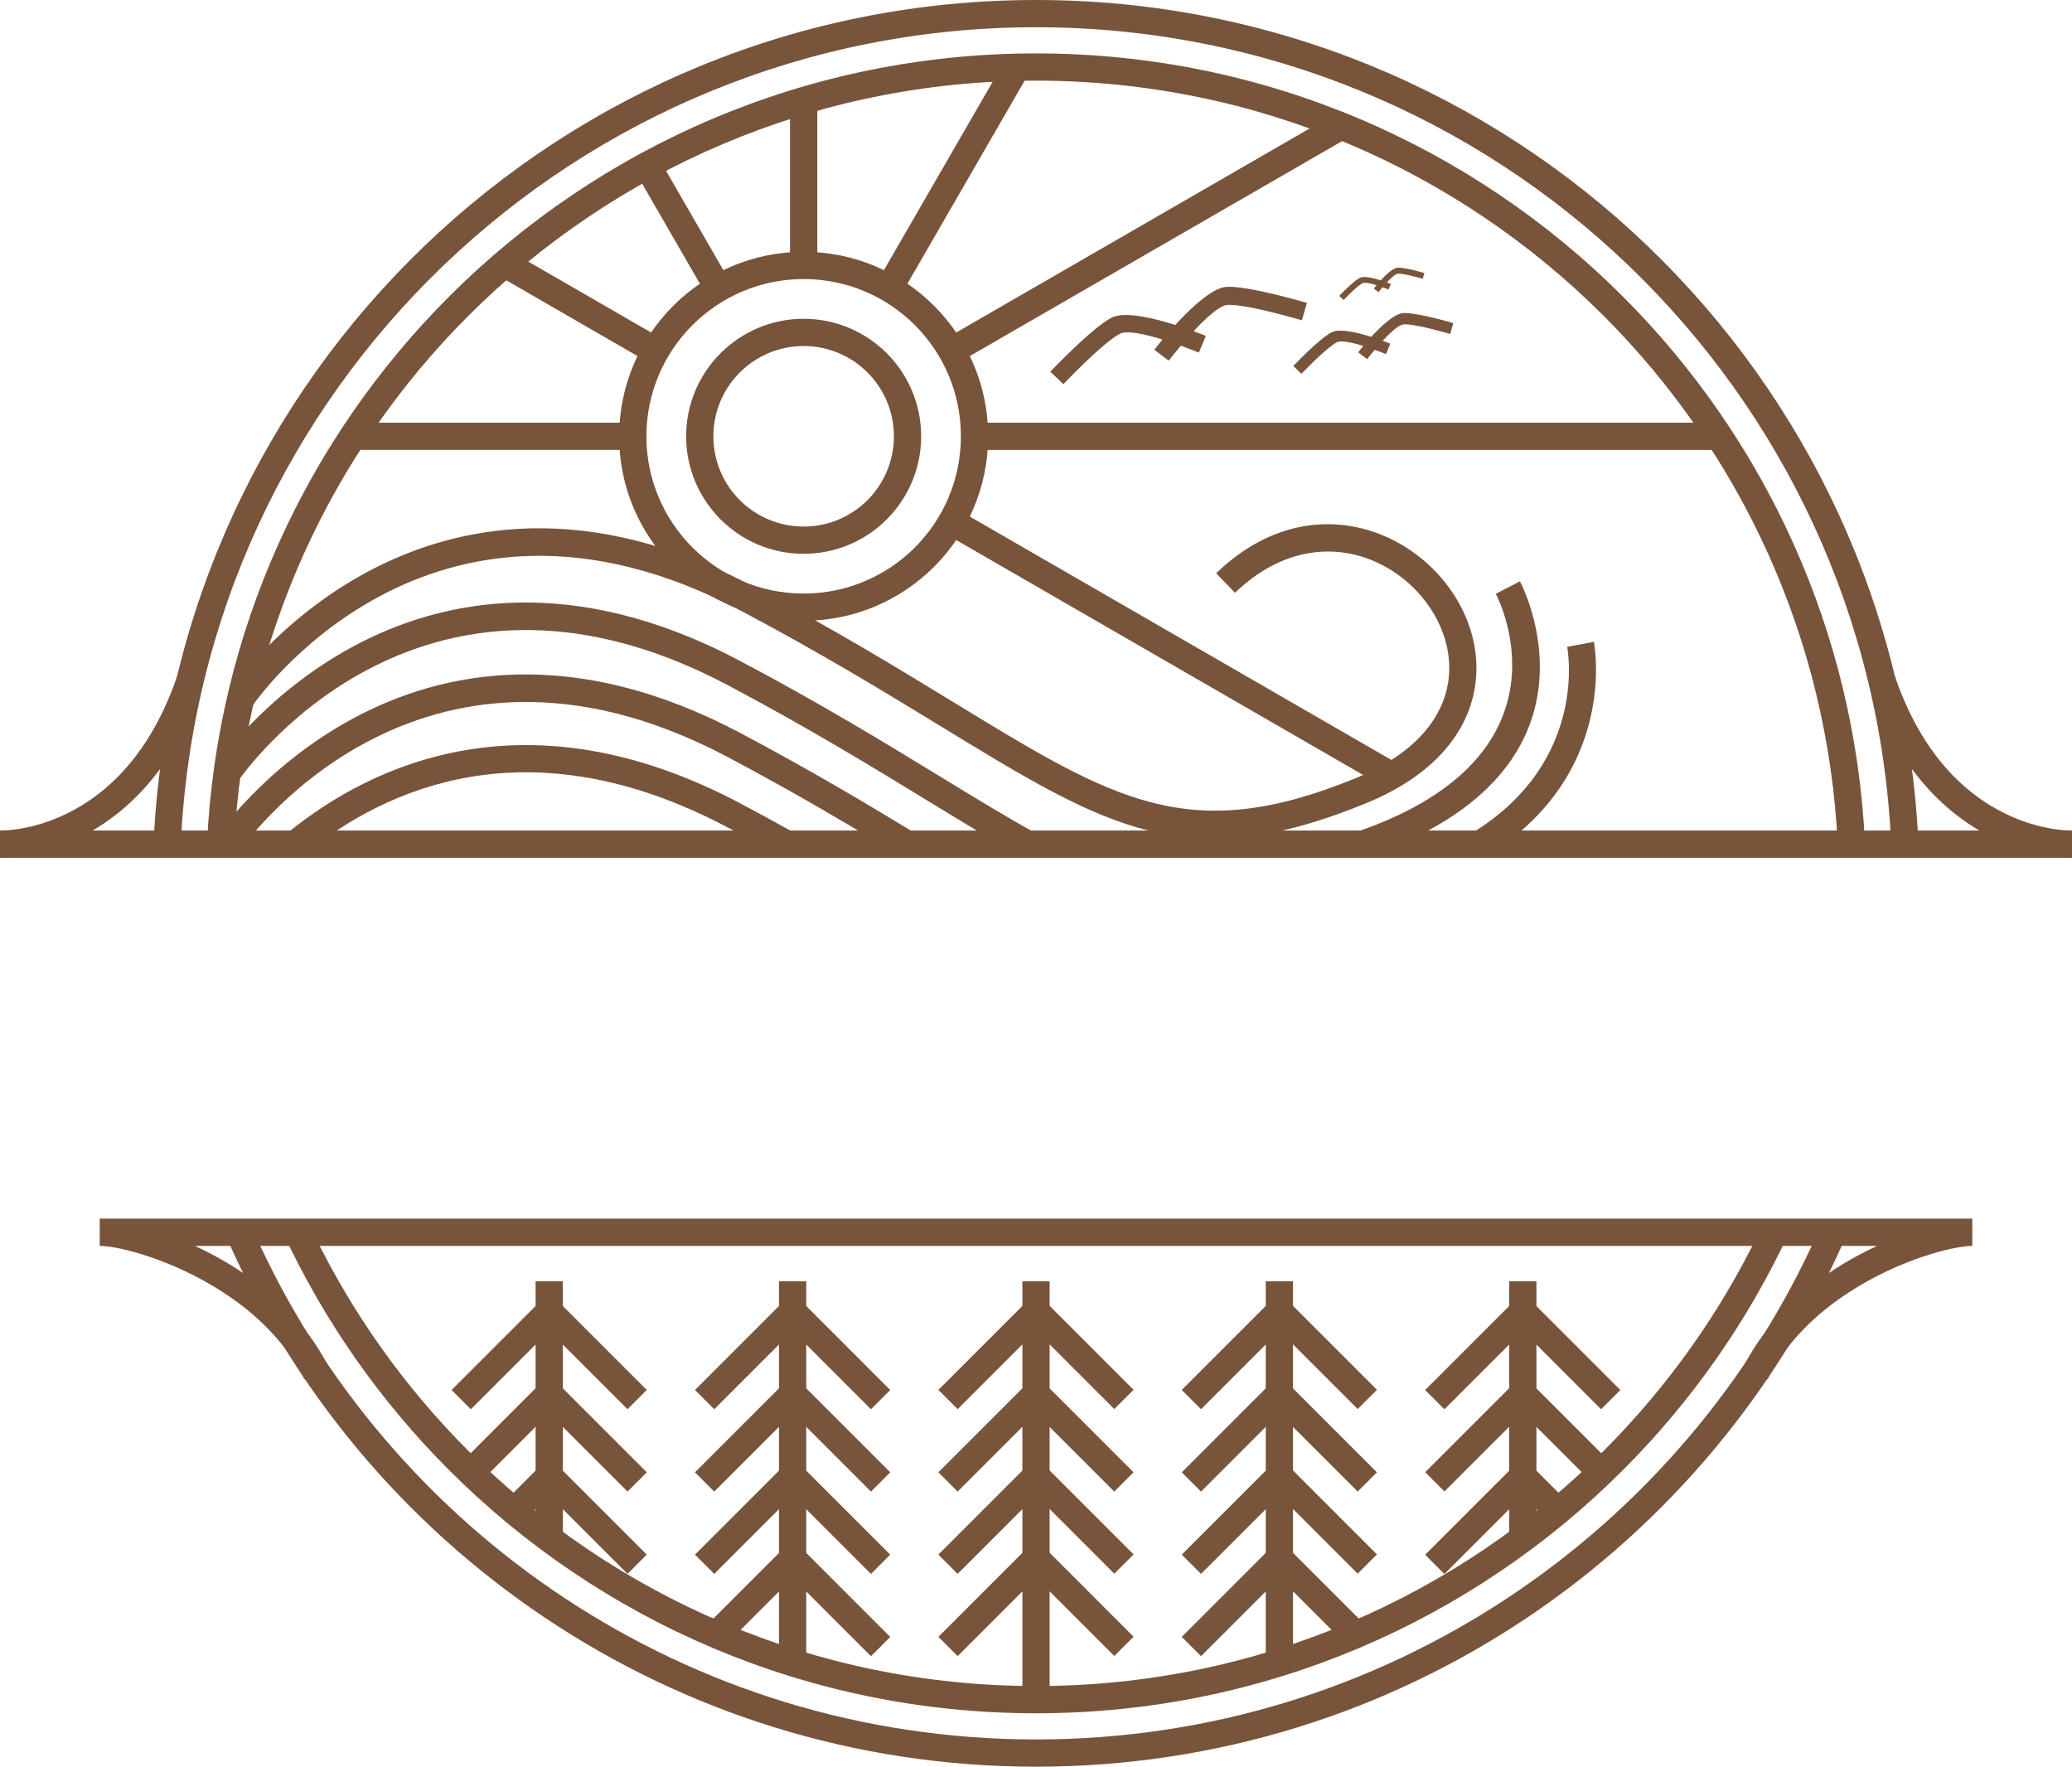 <?xml version="1.0" encoding="UTF-8" standalone="no"?><svg xmlns="http://www.w3.org/2000/svg" xmlns:xlink="http://www.w3.org/1999/xlink" fill="#000000" height="426.3" preserveAspectRatio="xMidYMid meet" version="1" viewBox="0.0 0.0 500.0 426.3" width="500" zoomAndPan="magnify"><g fill="#78543b" id="change1_1"><path d="M129.248 309.187H135.822V371.303H129.248z"/><path d="M128.138 323.842H158.165V330.415H128.138z" transform="rotate(-134.999 143.143 327.13)"/><path d="M106.908 323.842H136.933V330.415H106.908z" transform="rotate(-45.001 121.924 327.14)"/><path d="M128.138 343.708H158.164V350.281H128.138z" transform="rotate(-134.999 143.147 346.996)"/><path d="M109.702 342.549H136.454V349.123H109.702z" transform="rotate(-45.009 123.058 345.82)"/><path d="M128.138 363.572H158.165V370.145H128.138z" transform="rotate(-134.999 143.142 366.86)"/><path d="M122.363 357.169H134.28V363.743H122.363z" transform="rotate(-45.001 128.318 360.46)"/><path d="M187.98 309.187H194.556V401.244H187.98z"/><path d="M186.868 323.84H216.897V330.416H186.868z" transform="rotate(-134.999 201.883 327.13)"/><path d="M165.638 323.842H195.664V330.416H165.638z" transform="rotate(-45.001 180.644 327.13)"/><path d="M186.869 343.706H216.897V350.282H186.869z" transform="rotate(-134.999 201.888 346.996)"/><path d="M165.637 343.706H195.665V350.281H165.637z" transform="rotate(-45.001 180.662 347.009)"/><path d="M186.868 363.571H216.897V370.147H186.868z" transform="rotate(-134.999 201.883 366.861)"/><path d="M165.638 363.572H195.665V370.147H165.638z" transform="rotate(-45.001 180.652 366.867)"/><path d="M186.868 383.434H216.897V390.01H186.868z" transform="rotate(-134.999 201.883 386.724)"/><path d="M169.09 382.008H195.074V388.581H169.09z" transform="rotate(-45.001 182.094 385.313)"/><path d="M246.714 309.187H253.288V410.149H246.714z"/><path d="M245.603 323.841H275.629V330.415H245.603z" transform="scale(-1) rotate(45.004 789.63 -629.084)"/><path d="M224.372 323.842H254.399V330.415H224.372z" transform="rotate(-45.001 239.362 327.12)"/><path d="M245.604 343.707H275.63V350.282H245.604z" transform="rotate(-134.999 260.607 346.999)"/><path d="M224.371 343.707H254.4V350.281H224.371z" transform="rotate(-45.001 239.383 346.998)"/><path d="M245.603 363.572H275.629V370.147H245.603z" transform="scale(-1) rotate(45.004 885.533 -629.084)"/><path d="M224.372 363.573H254.4V370.147H224.372z" transform="rotate(-45.001 239.372 366.856)"/><path d="M245.603 383.435H275.629V390.009H245.603z" transform="scale(-1) rotate(45.004 933.478 -629.084)"/><path d="M224.372 383.436H254.399V390.009H224.372z" transform="rotate(-45.001 239.36 386.711)"/><path d="M305.445 309.187H312.022V401.244H305.445z"/><path d="M304.337 323.842H334.363V330.415H304.337z" transform="scale(-1) rotate(45.004 789.63 -770.856)"/><path d="M283.105 323.842H313.131V330.415H283.105z" transform="rotate(-45.001 298.104 327.128)"/><path d="M304.337 343.708H334.363V350.281H304.337z" transform="rotate(-134.999 319.34 347)"/><path d="M283.104 343.707H313.132V350.281H283.104z" transform="rotate(-45.001 298.128 347.005)"/><path d="M304.337 363.572H334.363V370.145H304.337z" transform="scale(-1) rotate(45.004 885.533 -770.856)"/><path d="M283.105 363.572H313.132V370.146H283.105z" transform="rotate(-45.001 298.115 366.865)"/><path d="M304.928 382.006H330.913V388.579H304.928z" transform="scale(-1) rotate(45.004 930.031 -767.4)"/><path d="M283.105 383.436H313.131V390.009H283.105z" transform="rotate(-45.001 298.102 386.72)"/><path d="M364.178 309.187H370.756V371.303H364.178z"/><path d="M363.068 323.841H393.096V330.414H363.068z" transform="rotate(-134.999 378.078 327.133)"/><path d="M341.839 323.843H371.864V330.416H341.839z" transform="rotate(-45.001 356.863 327.14)"/><path d="M363.548 342.549H390.301V349.123H363.548z" transform="rotate(-134.999 376.925 345.839)"/><path d="M341.838 343.707H371.864V350.28H341.838z" transform="rotate(-45.004 356.828 346.972)"/><path d="M365.72 357.168H377.637V363.743H365.72z" transform="rotate(-134.999 371.68 360.459)"/><path d="M341.838 363.573H371.864V370.146H341.838z" transform="rotate(-45.001 356.877 366.877)"/><path d="M0 200.417H500V206.994H0z"/><path d="M250,300.649H47.029c3.423,1.583,6.951,3.479,10.398,5.72c8.554,5.559,16.727,13.247,21.897,23.532 l-5.855,2.928c-4.568-9.088-11.905-15.954-19.612-20.964c-12.322-8.008-25.339-11.216-29.789-11.216v-6.578h451.868v6.578 c-4.453,0-17.47,3.208-29.79,11.216c-7.708,5.01-15.043,11.876-19.611,20.964l-5.857-2.928 c5.17-10.285,13.346-17.974,21.897-23.532c3.448-2.24,6.974-4.137,10.4-5.72H250z"/><path d="M55.359,166.82c0.133-0.193,45.905-67.938,126.578-25.196c19.652,10.414,35.26,19.951,48.506,28.042 c38.534,23.546,56.533,34.544,96.678,18.13c15.609-6.381,22.089-16.029,22.575-25.416c0.288-5.587-1.503-11.138-4.724-15.885 c-3.259-4.804-7.975-8.77-13.48-11.12c-9.827-4.192-22.244-3.136-33.468,7.679l-4.546-4.726 c13.443-12.955,28.537-14.126,40.581-8.988c6.663,2.844,12.376,7.653,16.331,13.484c3.999,5.89,6.219,12.839,5.855,19.89 c-0.609,11.743-8.269,23.626-26.658,31.144c-43.216,17.67-62.11,6.125-102.561-18.592c-13.161-8.042-28.672-17.52-48.148-27.837 c-75.491-39.997-118.001,22.936-118.126,23.117L55.359,166.82z"/><path d="M366.782,140.284c0.067,0.131,24.344,45.257-36.879,66.518l-2.132-6.191 c53.962-18.737,33.235-57.21,33.182-57.321L366.782,140.284z"/><path d="M384.621,154.882c0.017,0.093,6.342,31.786-25.778,51.611l-3.441-5.574 c28.243-17.431,22.789-44.75,22.774-44.83L384.621,154.882z"/><path d="M52.093,184.729c0.133-0.194,45.905-67.94,126.578-25.197c19.652,10.411,35.258,19.949,48.503,28.042 c8.534,5.213,16.083,9.826,23.11,13.684l-3.158,5.755c-7.078-3.889-14.723-8.56-23.368-13.84 c-13.161-8.043-28.668-17.518-48.145-27.838c-75.491-39.997-118,22.938-118.126,23.116L52.093,184.729z"/><path d="M52.093,202.086c0.133-0.194,45.905-67.938,126.578-25.197c8.431,4.468,16.122,8.776,23.2,12.877 c7.057,4.088,13.523,7.984,19.512,11.629l-3.417,5.599c-5.935-3.612-12.35-7.478-19.381-11.552 c-7.012-4.061-14.625-8.329-22.971-12.748c-75.491-39.997-118,22.936-118.126,23.117L52.093,202.086z"/><path d="M69.656,200.776c10.132-8.198,24.541-16.722,42.908-19.792c18.313-3.061,40.482-0.682,66.107,12.892 c2.001,1.061,4.187,2.237,6.54,3.517c2.174,1.184,4.254,2.33,6.234,3.434l-3.184,5.727c-2.062-1.148-4.124-2.288-6.185-3.406 c-1.881-1.023-4.031-2.178-6.464-3.467c-24.168-12.804-44.919-15.074-61.97-12.225c-17,2.842-30.404,10.787-39.851,18.433 L69.656,200.776z"/><path d="M431.767,297.36c-9.964,21.471-23.618,40.885-40.152,57.417c-36.241,36.243-86.31,58.66-141.614,58.66 c-55.302,0-105.373-22.417-141.614-58.66c-16.535-16.532-30.188-35.946-40.153-57.417h7.278 c9.508,19.673,22.246,37.49,37.523,52.768c35.053,35.054,83.478,56.734,136.966,56.734c53.49,0,101.916-21.681,136.966-56.734 c15.28-15.277,28.016-33.095,37.526-52.768H431.767z M250,12.889c55.305,0,105.373,22.417,141.614,58.66 c34.168,34.165,56.042,80.616,58.44,132.157h-6.585c-2.392-49.725-23.528-94.536-56.504-127.508 C351.916,41.145,303.49,19.464,250,19.464c-53.488,0-101.913,21.681-136.966,56.734c-32.973,32.972-54.113,77.783-56.503,127.508 h-6.583c2.396-51.542,24.273-97.993,58.438-132.157C144.627,35.306,194.698,12.889,250,12.889z"/><path d="M445.878,297.36C413.229,373.213,337.82,426.326,250,426.326S86.774,373.213,54.125,297.36h7.177 C93.535,369.484,165.895,419.752,250,419.752c84.107,0,156.465-50.268,188.698-122.392H445.878z M250,0 c114.557,0,207.994,90.368,212.943,203.706h-6.579C451.42,94.003,360.925,6.575,250,6.575 c-110.924,0-201.418,87.429-206.363,197.131h-6.58C42.006,90.368,135.446,0,250,0z"/><path d="M209.333,89.882c-3.94-3.941-9.386-6.379-15.403-6.379c-6.015,0-11.461,2.438-15.402,6.379 c-3.941,3.941-6.379,9.387-6.379,15.402c0,6.016,2.438,11.462,6.379,15.402c3.941,3.941,9.387,6.378,15.402,6.378 c6.017,0,11.463-2.437,15.403-6.378c3.941-3.94,6.376-9.386,6.376-15.402C215.71,99.269,213.274,93.823,209.333,89.882 M193.931,76.927c7.83,0,14.919,3.176,20.051,8.306c5.13,5.133,8.306,12.221,8.306,20.051s-3.176,14.918-8.306,20.052 c-5.132,5.129-12.221,8.305-20.051,8.305c-7.829,0-14.918-3.176-20.05-8.305c-5.13-5.133-8.306-12.222-8.306-20.052 s3.176-14.918,8.306-20.051C179.012,80.104,186.102,76.927,193.931,76.927z"/><path d="M220.763,78.453c-6.866-6.866-16.354-11.113-26.832-11.113c-10.478,0-19.966,4.247-26.832,11.113 c-6.866,6.866-11.113,16.354-11.113,26.832c0,10.479,4.247,19.966,11.113,26.832c6.866,6.866,16.354,11.113,26.832,11.113 c10.479,0,19.966-4.247,26.832-11.113c6.866-6.866,11.113-16.353,11.113-26.832C231.876,94.806,227.629,85.318,220.763,78.453 M193.931,60.762c12.292,0,23.425,4.984,31.48,13.042c8.058,8.055,13.042,19.186,13.042,31.48c0,12.292-4.984,23.423-13.042,31.48 c-8.055,8.058-19.188,13.043-31.48,13.043c-12.294,0-23.425-4.985-31.48-13.043c-8.058-8.057-13.042-19.188-13.042-31.48 c0-12.294,4.984-23.425,13.042-31.48C170.506,65.747,181.636,60.762,193.931,60.762z"/><path d="M190.643 24.109H197.22V64.05H190.643z"/><path d="M170.476 71.206L153.115 41.133 158.79 37.872 176.153 67.945z"/><path d="M156.578 87.506L121.987 67.536 125.276 61.859 159.867 81.829z"/><path d="M86.16 102.008H152.698V108.557H86.16z"/><path d="M211.709 67.945L242.545 14.535 248.221 17.795 217.386 71.206z"/><path d="M227.995 81.829L321.495 27.848 324.783 33.523 231.284 87.506z"/><path d="M235.165 101.996H414.383V108.572H235.165z"/><path d="M231.271 123.063L337.585 184.443 334.323 190.119 228.007 128.739z"/><path d="M0,200.417c4.373,0,15.313-1.448,25.724-10.441c6.469-5.59,12.721-14.101,17.085-26.989l6.214,2.104 c-4.787,14.141-11.757,23.576-19.01,29.842C17.987,205.321,5.145,206.994,0,206.994V200.417z"/><path d="M500,200.417c-4.37,0-15.312-1.448-25.723-10.441c-6.47-5.59-12.722-14.101-17.083-26.989l-6.217,2.104 c4.786,14.141,11.758,23.576,19.011,29.842c12.025,10.388,24.866,12.061,30.012,12.061V200.417z"/><path d="M327.744,85.013c0.004-0.005,0.476-0.621,1.236-1.531c-2.589-0.803-5.348-1.422-6.417-0.867 c-2.586,1.35-8.489,7.573-8.504,7.59l-1.965-1.881c0.019-0.02,6.214-6.562,9.215-8.125c1.903-0.994,6.218,0.022,9.593,1.086 c2.391-2.606,5.616-5.644,7.764-5.737c3.379-0.146,12.017,2.421,12.041,2.428l-0.757,2.614c-0.025-0.007-8.248-2.448-11.164-2.32 c-1.201,0.051-3.281,1.969-5.124,3.958c1.115,0.409,1.831,0.706,1.838,0.707l-1.051,2.515c-0.011-0.003-1.14-0.472-2.71-1.04 c-1.079,1.277-1.821,2.249-1.828,2.256L327.744,85.013z M331.512,69.627c0.002-0.002,0.254-0.329,0.657-0.813 c-1.377-0.427-2.845-0.758-3.412-0.461c-1.374,0.717-4.515,4.026-4.522,4.037l-1.044-1.001c0.007-0.011,3.304-3.49,4.899-4.321 c1.013-0.529,3.307,0.013,5.101,0.577c1.271-1.387,2.987-3.002,4.129-3.05c1.796-0.078,6.389,1.287,6.402,1.292l-0.405,1.388 c-0.01-0.003-4.385-1.3-5.933-1.235c-0.64,0.03-1.746,1.049-2.727,2.107c0.595,0.216,0.974,0.375,0.979,0.377l-0.56,1.336 c-0.005-0.002-0.604-0.25-1.44-0.554c-0.574,0.68-0.971,1.197-0.974,1.2L331.512,69.627z M278.551,84.385 c0.007-0.009,0.763-0.994,1.984-2.452c-4.157-1.285-8.58-2.284-10.293-1.391c-4.146,2.16-13.615,12.144-13.643,12.171l-3.147-3.02 c0.027-0.03,9.967-10.522,14.778-13.027c3.055-1.593,9.971,0.034,15.383,1.741c3.833-4.182,9.011-9.052,12.455-9.199 c5.416-0.235,19.271,3.88,19.311,3.894l-1.22,4.188c-0.035-0.009-13.225-3.923-17.898-3.719c-1.929,0.082-5.263,3.158-8.218,6.349 c1.786,0.654,2.932,1.129,2.944,1.134l-1.685,4.031c-0.016-0.005-1.824-0.755-4.345-1.665c-1.729,2.048-2.923,3.604-2.931,3.617 L278.551,84.385z"/></g></svg>